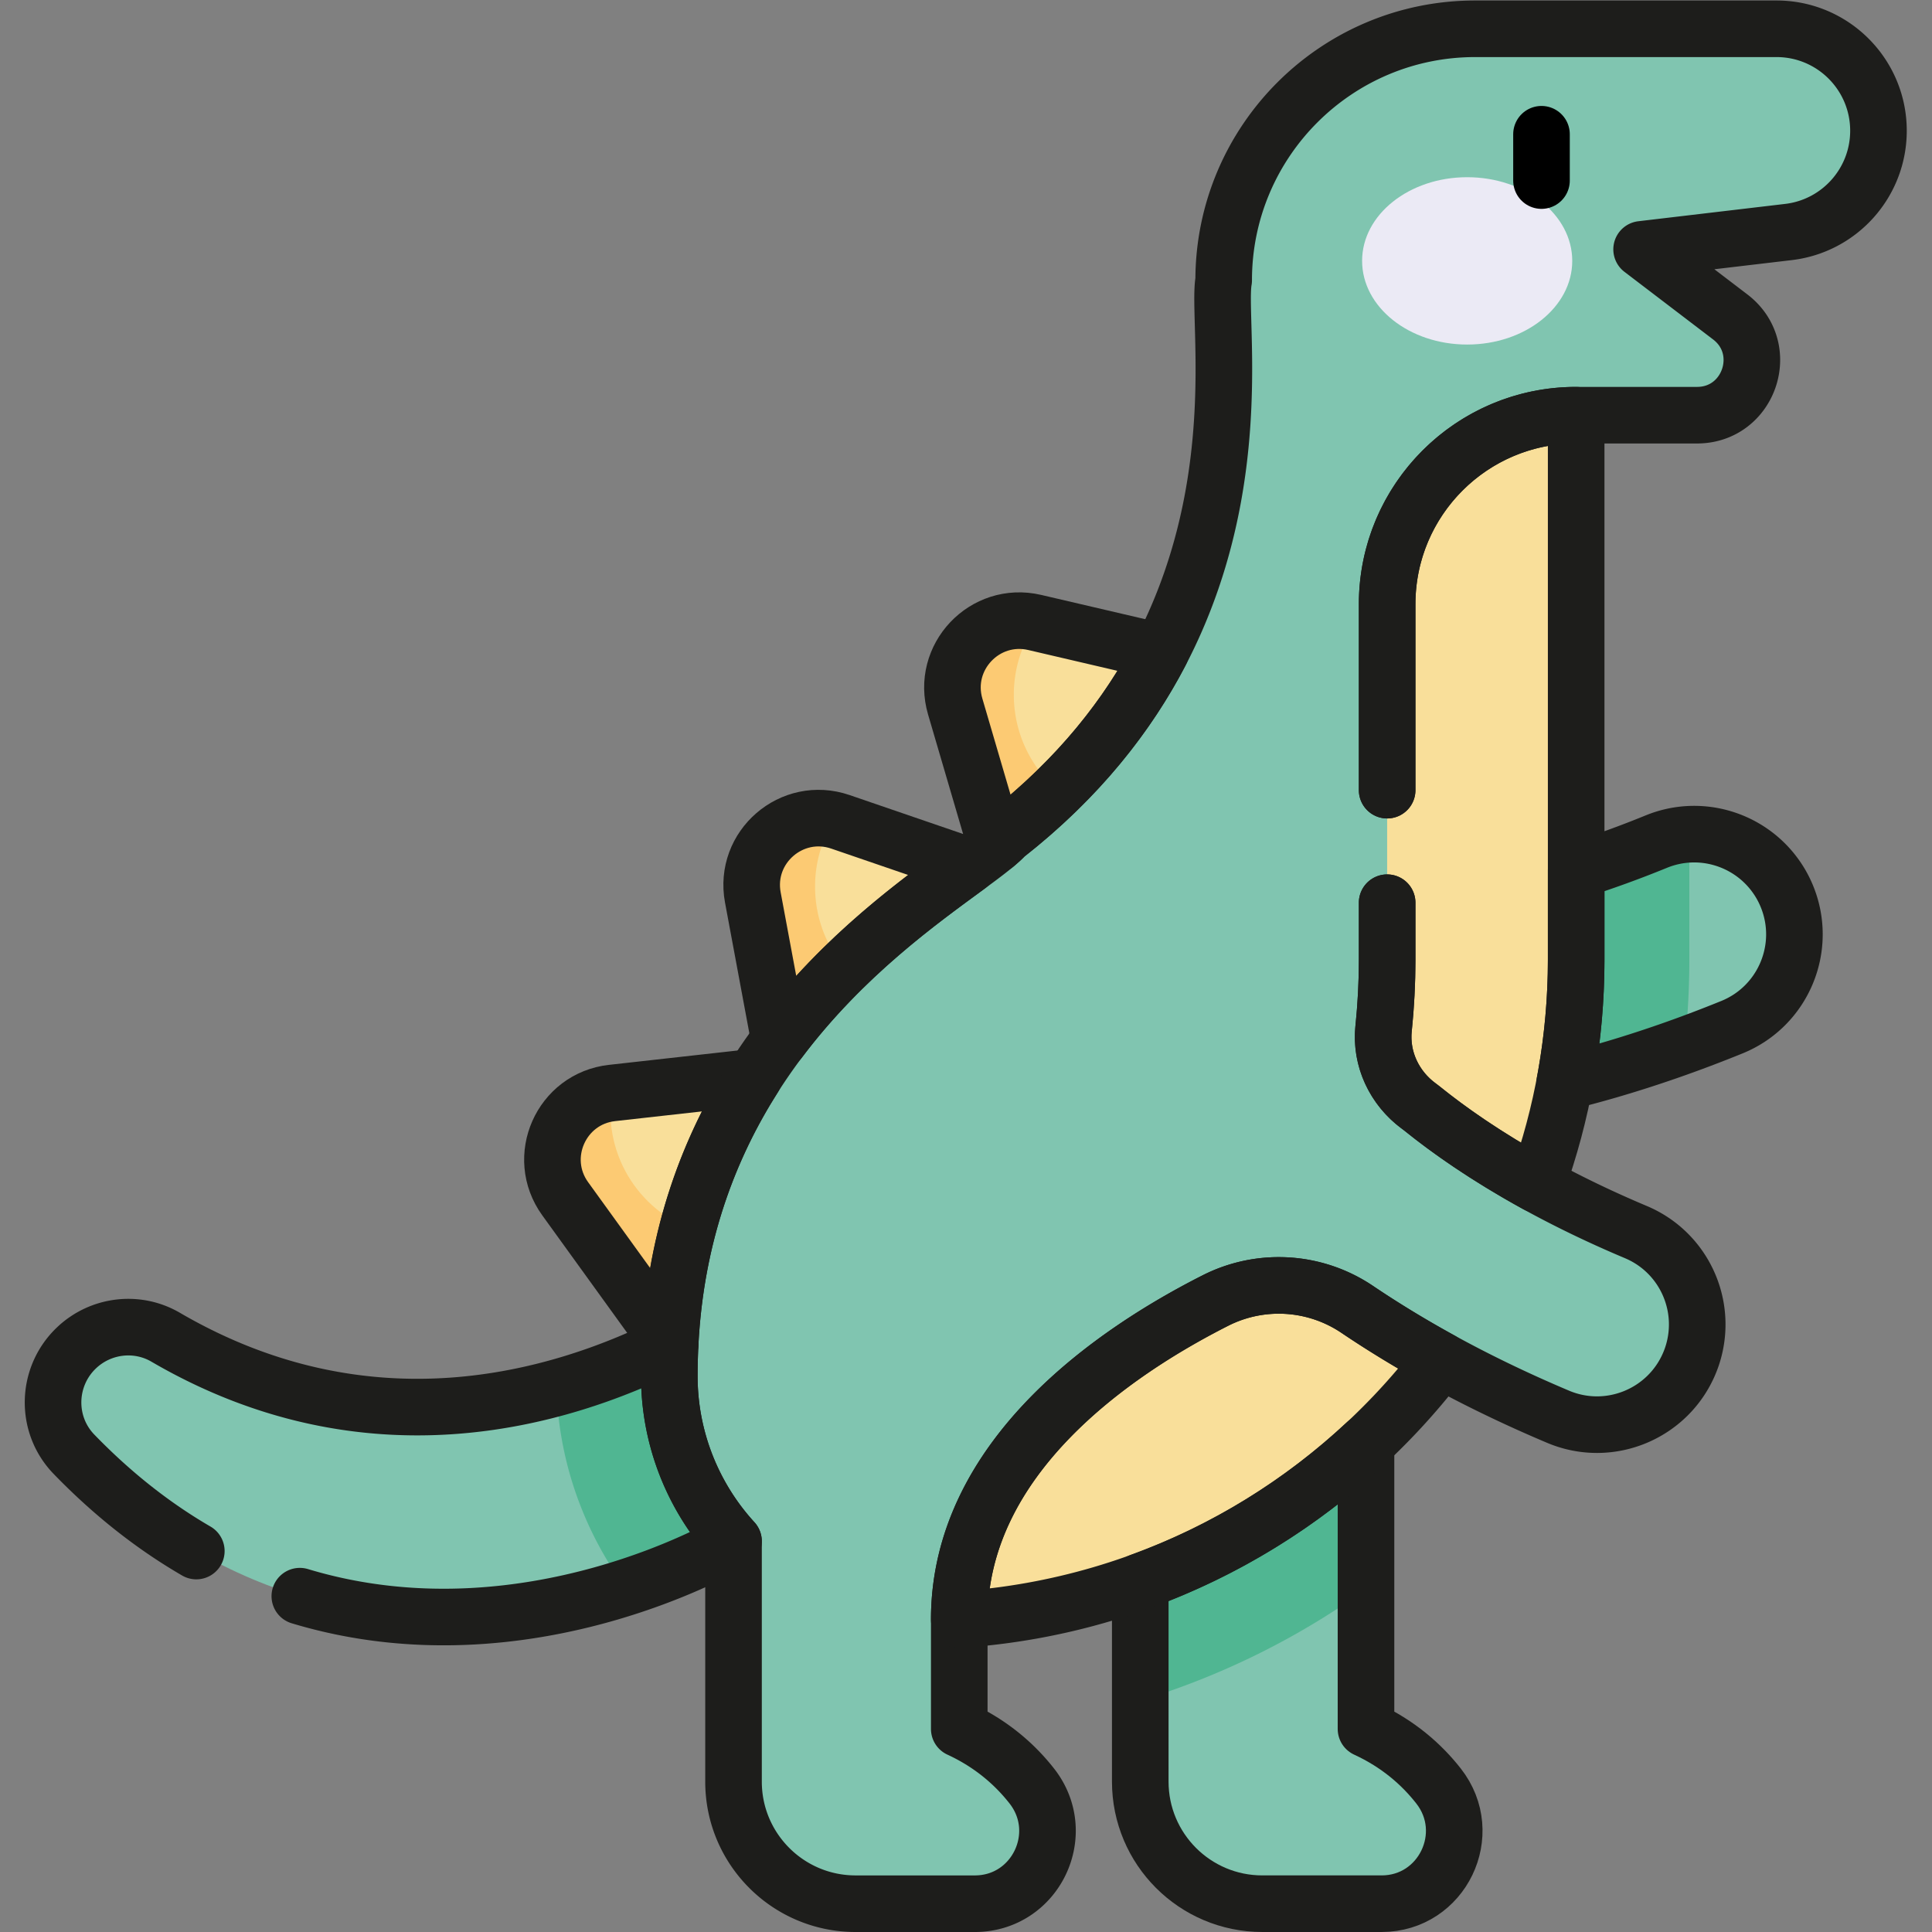 <svg xmlns="http://www.w3.org/2000/svg" xmlns:xlink="http://www.w3.org/1999/xlink" width="512" height="512" x="0" y="0" viewBox="0 0 682.667 682.667" style="enable-background:new 0 0 512 512" xml:space="preserve"><rect x="0" y="0" width="682.667" height="682.667" fill="#808080" stroke="none"/><g><defs><clipPath id="a" clipPathUnits="userSpaceOnUse"><path d="M0 512h512V0H0Z" fill="#000000" opacity="1" data-original="#000000"></path></clipPath></defs><g clip-path="url(#a)" transform="matrix(1.333 0 0 -1.333 0 682.667)"><path d="M0 0v93.957l-59.839-20.042v-87.877c0-17.872 14.488-32.36 32.36-32.36H4.122c16.094 0 25.034 18.531 15.107 31.197C14.706-9.354 8.503-3.921 0 0" style="fill-opacity:1;fill-rule:nonzero;stroke:none" transform="translate(362.095 53.824)" fill="#80C5B0" data-original="#80c5b0"></path><path d="M0 0c7.519 1.46 16.005 3.452 25.33 6.166 9.941 2.898 20.833 6.618 32.54 11.38 13.598 5.535 20.104 21.053 14.576 34.616a26.418 26.418 0 0 1-3.344 5.91c-7.066 9.446-19.842 13.322-31.272 8.666-9.977-4.067-19.175-7.199-27.487-9.615-14.916-4.344-26.97-6.364-35.544-7.285Z" style="fill-opacity:1;fill-rule:nonzero;stroke:none" transform="translate(401.243 222.308)" fill="#80C5B0" data-original="#80c5b0"></path><path d="M0 0c-7.587 4.423-17.199 3.245-23.583-2.787-8.028-7.583-8.393-20.3-.711-28.234 78.48-81.049 174.833-23.08 174.833-23.08l10.27 69.323S84.438-49.226 0 0" style="fill-opacity:1;fill-rule:nonzero;stroke:none" transform="translate(43.9 157.666)" fill="#80C5B0" data-original="#80c5b0"></path><path d="m0 0-27.816 38.504c-7.96 11.02-1.089 26.531 12.421 28.039l46.015 5.138z" style="fill-opacity:1;fill-rule:nonzero;stroke:none" transform="translate(177.636 155.86)" fill="#F9DF9A" data-original="#f9df9a"></path><path d="m0 0-8.694 46.699C-11.182 60.063 1.658 71.15 14.517 66.741l43.797-15.019Z" style="fill-opacity:1;fill-rule:nonzero;stroke:none" transform="translate(208.256 227.541)" fill="#F9DF9A" data-original="#f9df9a"></path><path d="m0 0-13.366 45.582c-3.825 13.044 7.831 25.372 21.069 22.283l45.09-10.519z" style="fill-opacity:1;fill-rule:nonzero;stroke:none" transform="translate(266.57 279.263)" fill="#F9DF9A" data-original="#f9df9a"></path><path d="M0 0v33.201a26.525 26.525 0 0 1-8.732-1.938c-9.978-4.068-19.175-7.2-27.488-9.616-14.916-4.344-26.969-6.363-35.544-7.285l25.201-49.838c7.519 1.461 16.005 3.452 25.331 6.166a325.432 325.432 0 0 1 19.98 6.547A207.559 207.559 0 0 1 0 0" style="fill-opacity:1;fill-rule:nonzero;stroke:none" transform="translate(447.806 257.784)" fill="#50B692" data-original="#50b692"></path><path d="M0 0c6.734 18.61 10.402 38.683 10.402 59.617v144.288l-57.164 10.037-16.77-69.115V3.305l46.39-24.68z" style="fill-opacity:1;fill-rule:nonzero;stroke:none" transform="translate(407.403 198.167)" fill="#F9DF9A" data-original="#f9df9a"></path><path d="M0 0a205.313 205.313 0 0 1 59.839 29.566v56.896L0 66.42Z" style="fill-opacity:1;fill-rule:nonzero;stroke:none" transform="translate(302.256 61.318)" fill="#50B692" data-original="#50b692"></path><path d="M0 0c-29.804-39.073-75.641-65.249-127.692-68.727h-25.445v103.55l115.039 15.112L8.293 25.254Z" style="fill-opacity:1;fill-rule:nonzero;stroke:none" transform="translate(381.969 151.537)" fill="#F9DF9A" data-original="#f9df9a"></path><path d="M0 0a94.745 94.745 0 0 1 10.355-19.292v-2.27C28.763-15.835 40.354-8.867 40.354-8.867l10.271 69.323S27.844 41.234-6.587 31.804C-6.229 20.842-4.031 10.152 0 0" style="fill-opacity:1;fill-rule:nonzero;stroke:none" transform="translate(154.084 112.432)" fill="#50B692" data-original="#50b692"></path><path d="M0 0c0 1.659.125 3.289.358 4.883-13.456-1.562-20.284-17.03-12.34-28.027l27.816-38.504 12.211 28.585C12.138-30.451 0-16.646 0 0" style="fill-opacity:1;fill-rule:nonzero;stroke:none" transform="translate(161.802 217.509)" fill="#FCCA73" data-original="#fcca73"></path><path d="M0 0a33.348 33.348 0 0 0 5.026 17.65c-12.264 2.94-23.899-7.746-21.52-20.524L-7.8-49.572l23.726 21.044C6.371-22.624 0-12.058 0 0" style="fill-opacity:1;fill-rule:nonzero;stroke:none" transform="translate(216.056 277.113)" fill="#FCCA73" data-original="#fcca73"></path><path d="M0 0a33.35 33.35 0 0 0 5.956 19.065l-.424.099C-7.706 22.252-19.362 9.925-15.537-3.12l13.366-45.582 18.4 19.987C6.504-22.849 0-12.185 0 0" style="fill-opacity:1;fill-rule:nonzero;stroke:none" transform="translate(268.741 327.965)" fill="#FCCA73" data-original="#fcca73"></path><path d="M0 0h-32.032C-59.706 0-82.14-22.434-82.14-50.106v-94.182c0-6.158-.319-12.246-.938-18.243-.836-8.083 2.832-15.84 9.386-20.643.328-.241.653-.49.972-.748 6.715-5.411 16.666-12.507 30.285-19.983 7.586-4.169 16.305-8.458 26.237-12.637 11.374-4.79 17.667-16.565 15.983-28.24a26.367 26.367 0 0 0-1.813-6.544c-5.683-13.499-21.256-19.872-34.785-14.17-11.644 4.911-21.976 9.981-31.056 14.962-8.492 4.664-15.886 9.245-22.226 13.52a37.17 37.17 0 0 1-37.53 2.346c-26.483-13.401-67.936-41.292-67.936-84.593v-28.982c8.498-3.928 14.701-9.36 19.231-15.132 9.921-12.667.982-31.196-15.112-31.196h-31.598c-17.871 0-32.359 14.488-32.359 32.359v63.706a65.024 65.024 0 0 0-12.466 19.922 64.68 64.68 0 0 0-4.55 23.911c0 93.861 76.924 130.017 89.1 143.266 72.074 56.44 55.337 133.204 57.843 147.163 0 36.819 29.854 66.673 66.672 66.673h79.869c14.929 0 27.031-12.102 27.031-27.03 0-13.702-10.253-25.237-23.862-26.843l-38.923-4.595 23.486-17.91C19.843 17.63 13.888 0 0 0" style="fill-opacity:1;fill-rule:nonzero;stroke:none" transform="translate(449.838 402.071)" fill="#80C5B0" data-original="#80c5b0"></path><path d="M0 0c0-12.249-12.47-22.179-27.851-22.179-15.381 0-27.851 9.93-27.851 22.179 0 12.249 12.47 22.179 27.851 22.179C-12.47 22.179 0 12.249 0 0" style="fill-opacity:1;fill-rule:nonzero;stroke:none" transform="translate(416.765 442.976)" fill="#EBEAF5" data-original="#ebeaf5"></path><path d="M0 0v-12.281" style="stroke-linecap: round; stroke-linejoin: round; stroke-miterlimit: 10; stroke-dasharray: none; stroke-opacity: 1;" transform="translate(408.614 476.543)" fill="none" stroke="#000000" stroke-width="15px" stroke-linecap="round" stroke-linejoin="round" stroke-miterlimit="10" stroke-dasharray="none" stroke-opacity="" data-original="#000000"></path><path d="M0 0c1.04.875 1.918 1.679 2.589 2.409C22.107 17.693 35.103 34.467 43.74 51.082l-33.4 7.792c-13.238 3.088-24.894-9.239-21.069-22.284Z" style="stroke-linecap: round; stroke-linejoin: round; stroke-miterlimit: 10; stroke-dasharray: none; stroke-opacity: 1;" transform="translate(263.934 288.255)" fill="none" stroke="#1D1D1B" stroke-width="15px" stroke-linecap="round" stroke-linejoin="round" stroke-miterlimit="10" stroke-dasharray="none" stroke-opacity="" data-original="#1d1d1b"></path><path d="M0 0c17.014 22.622 37.515 37.124 50.03 46.314L16.158 57.929c-12.859 4.41-25.7-6.678-23.212-20.042Z" style="stroke-linecap: round; stroke-linejoin: round; stroke-miterlimit: 10; stroke-dasharray: none; stroke-opacity: 1;" transform="translate(206.615 236.352)" fill="none" stroke="#1D1D1B" stroke-width="15px" stroke-linecap="round" stroke-linejoin="round" stroke-miterlimit="10" stroke-dasharray="none" stroke-opacity="" data-original="#1d1d1b"></path><path d="M0 0c1.473 29.052 10.453 52.242 22.224 70.741l-37.62-4.2c-13.51-1.509-20.381-17.02-12.421-28.039L-.001-.003Z" style="stroke-linecap: round; stroke-linejoin: round; stroke-miterlimit: 10; stroke-dasharray: none; stroke-opacity: 1;" transform="translate(177.637 155.863)" fill="none" stroke="#1D1D1B" stroke-width="15px" stroke-linecap="round" stroke-linejoin="round" stroke-miterlimit="10" stroke-dasharray="none" stroke-opacity="" data-original="#1d1d1b"></path><path d="M0 0c60.429-18.255 114.961 14.545 114.961 14.545v0a65.064 65.064 0 0 0-12.465 19.922 64.7 64.7 0 0 0-4.55 23.911c0 2.875.075 5.694.215 8.462-29.605-14.829-80.036-29.502-133.738 1.806-7.588 4.423-17.199 3.245-23.583-2.787-8.028-7.584-8.393-20.3-.711-28.234C-49.292 26.7-38.388 18.319-27.439 11.964" style="stroke-linecap: round; stroke-linejoin: round; stroke-miterlimit: 10; stroke-dasharray: none; stroke-opacity: 1;" transform="translate(79.477 89.02)" fill="none" stroke="#1D1D1B" stroke-width="15px" stroke-linecap="round" stroke-linejoin="round" stroke-miterlimit="10" stroke-dasharray="none" stroke-opacity="" data-original="#1d1d1b"></path><path d="M0 0v49.287C0 76.96 22.434 99.394 50.106 99.394H82.14c13.886 0 19.841 17.629 8.799 26.05l-23.485 17.911 38.923 4.595c13.608 1.606 23.861 13.14 23.861 26.842v.001c0 14.928-12.101 27.029-27.029 27.029h-79.87c-36.818 0-66.672-29.853-66.672-66.672-2.505-13.96 14.23-90.723-57.844-147.164-12.176-13.248-89.099-49.405-89.099-143.265a64.7 64.7 0 0 1 4.549-23.911 65.024 65.024 0 0 1 12.467-19.923v-63.706c0-17.871 14.488-32.359 32.359-32.359h31.597c16.095 0 25.033 18.53 15.113 31.197-4.53 5.772-10.733 11.204-19.232 15.132v28.982c0 43.301 41.453 71.192 67.938 84.593a37.171 37.171 0 0 0 37.529-2.346c6.34-4.276 13.733-8.857 22.226-13.521 9.08-4.98 19.412-10.051 31.056-14.962 13.529-5.702 29.102.672 34.784 14.171a26.303 26.303 0 0 1 1.814 6.544c1.683 11.675-4.61 23.45-15.984 28.24-9.931 4.179-18.65 8.468-26.236 12.637C26.085-97.035 16.134-89.94 9.42-84.528c-.32.257-.645.507-.974.747-6.553 4.804-10.221 12.56-9.385 20.643C-.32-57.141 0-51.052 0-44.894v15.058" style="stroke-linecap: round; stroke-linejoin: round; stroke-miterlimit: 10; stroke-dasharray: none; stroke-opacity: 1;" transform="translate(367.7 302.678)" fill="none" stroke="#1D1D1B" stroke-width="15px" stroke-linecap="round" stroke-linejoin="round" stroke-miterlimit="10" stroke-dasharray="none" stroke-opacity="" data-original="#1d1d1b"></path><path d="M0 0a26.382 26.382 0 0 1-3.345 5.91c-7.064 9.446-19.841 13.322-31.271 8.666a285.978 285.978 0 0 0-21.268-7.722v-23.541c0-11.098-1.041-21.951-3.012-32.476 3.76.93 7.684 1.975 11.78 3.166 9.942 2.899 20.834 6.619 32.54 11.381C-.978-29.082 5.527-13.563 0 0Z" style="stroke-linecap: round; stroke-linejoin: round; stroke-miterlimit: 10; stroke-dasharray: none; stroke-opacity: 1;" transform="translate(473.69 274.47)" fill="none" stroke="#1D1D1B" stroke-width="15px" stroke-linecap="round" stroke-linejoin="round" stroke-miterlimit="10" stroke-dasharray="none" stroke-opacity="" data-original="#1d1d1b"></path><path d="M0 0v-15.058c0-6.158-.32-12.247-.939-18.244-.836-8.083 2.832-15.839 9.385-20.643.329-.241.654-.49.974-.747 6.714-5.412 16.665-12.507 30.284-19.983 6.734 18.61 10.402 38.682 10.402 59.617v144.287C22.434 129.229 0 106.796 0 79.123V29.836" style="stroke-linecap: round; stroke-linejoin: round; stroke-miterlimit: 10; stroke-dasharray: none; stroke-opacity: 1;" transform="translate(367.7 272.842)" fill="none" stroke="#1D1D1B" stroke-width="15px" stroke-linecap="round" stroke-linejoin="round" stroke-miterlimit="10" stroke-dasharray="none" stroke-opacity="" data-original="#1d1d1b"></path><path d="M0 0c-4.522 5.77-10.725 11.204-19.229 15.125v75.778c-17.104-15.971-37.402-28.558-59.837-36.7V1.162c0-17.871 14.487-32.36 32.359-32.36h31.601C.987-31.198 9.929-12.667 0 0Z" style="stroke-linecap: round; stroke-linejoin: round; stroke-miterlimit: 10; stroke-dasharray: none; stroke-opacity: 1;" transform="translate(381.323 38.7)" fill="none" stroke="#1D1D1B" stroke-width="15px" stroke-linecap="round" stroke-linejoin="round" stroke-miterlimit="10" stroke-dasharray="none" stroke-opacity="" data-original="#1d1d1b"></path><path d="M0 0c-26.484-13.4-67.938-41.292-67.938-84.593 52.052 3.478 97.89 29.654 127.693 68.727-8.492 4.664-15.886 9.245-22.226 13.52A37.168 37.168 0 0 1 0 0Z" style="stroke-linecap: round; stroke-linejoin: round; stroke-miterlimit: 10; stroke-dasharray: none; stroke-opacity: 1;" transform="translate(322.214 167.403)" fill="none" stroke="#1D1D1B" stroke-width="15px" stroke-linecap="round" stroke-linejoin="round" stroke-miterlimit="10" stroke-dasharray="none" stroke-opacity="" data-original="#1d1d1b"></path></g></g></svg>